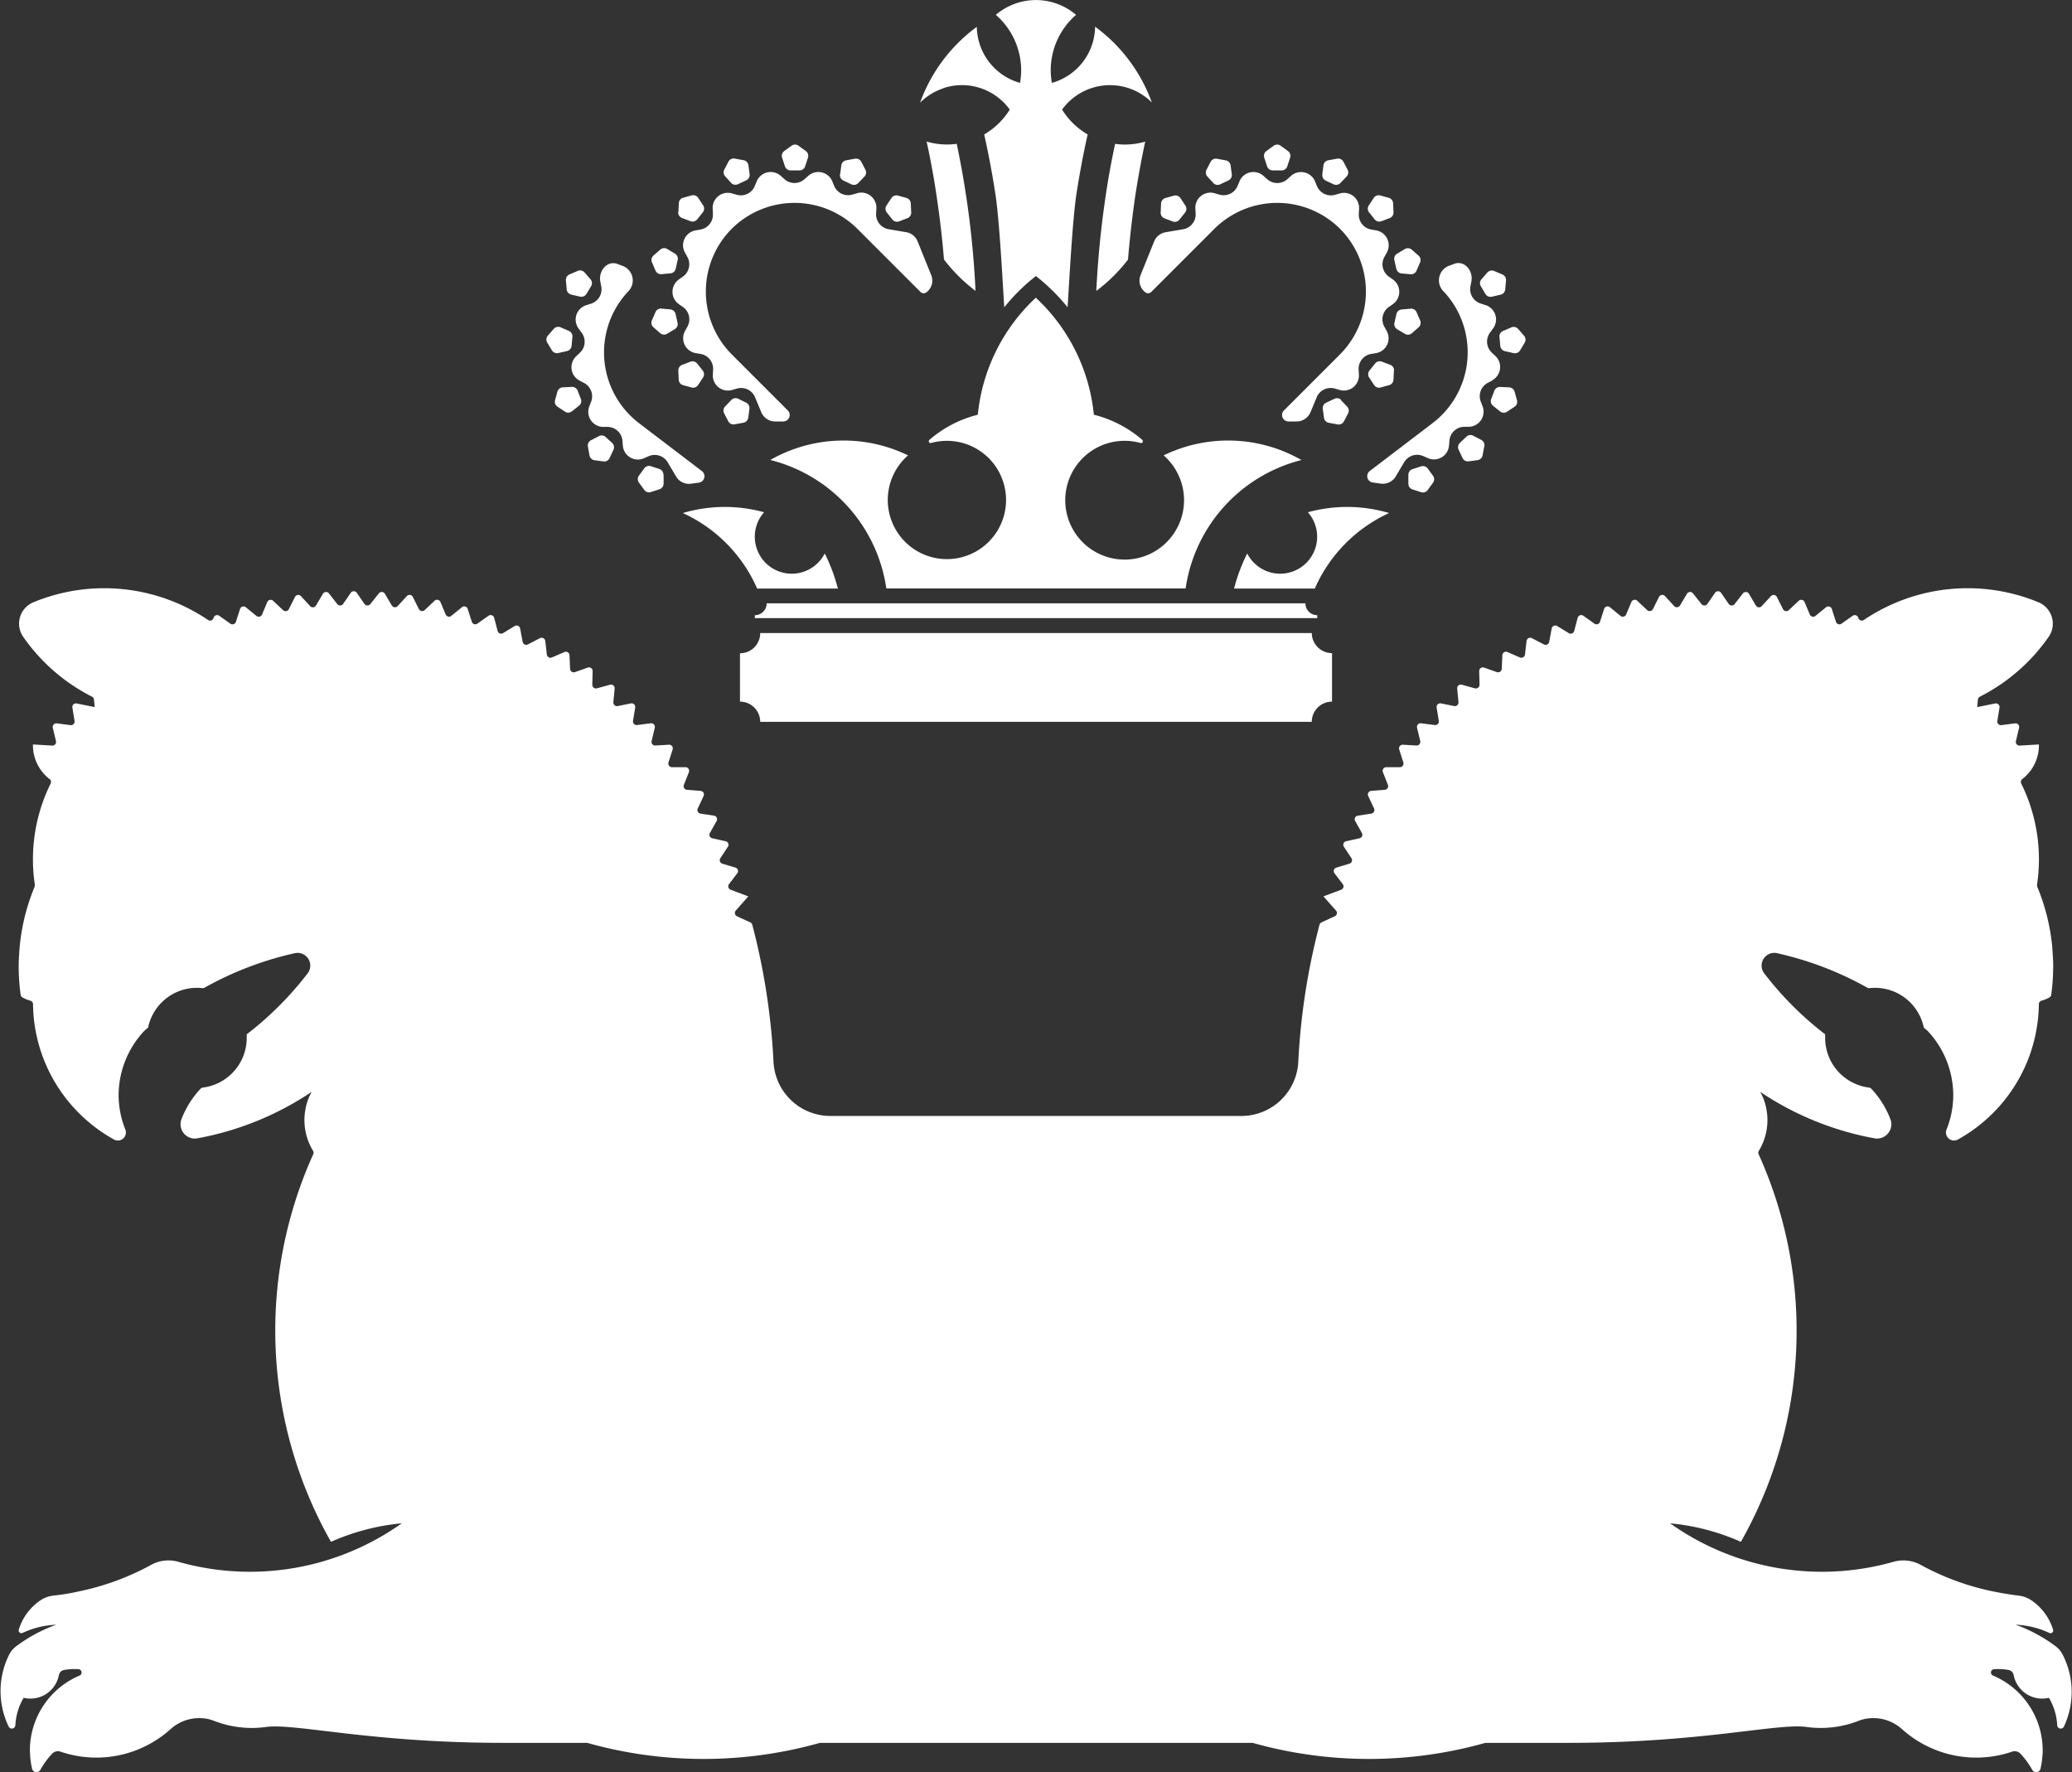 <svg xmlns="http://www.w3.org/2000/svg" width="49.992" height="42.759" viewBox="0 0 49.992 42.759">
  <rect x="0" y="0" width="49.992" height="42.759" fill="#333333" stroke="none"/>
  <path id="Logo_-_Griffin" data-name="Logo - Griffin" d="M299.811,291.659a.085.085,0,0,1-.161-.036,1.426,1.426,0,0,0-.2-.66.7.7,0,0,1-.851-.551.153.153,0,0,0-.121-.12,1.428,1.428,0,0,0-.354-.019.08.08,0,0,0-.024.153,1.962,1.962,0,0,1,1.2,1.805c0,.035,0,.068-.005.1a1.973,1.973,0,0,1-.047.34.108.108,0,0,1-.2.031,1.971,1.971,0,0,0-.289-.395.193.193,0,0,0-.2-.044,2.679,2.679,0,0,1-2.655-.545,1.039,1.039,0,0,0-.388-.22,1.021,1.021,0,0,0-.285-.044.955.955,0,0,0-.37.063,2.5,2.5,0,0,1-1.257.15c-.7-.1-2.516.383-5.73.383h-2.02a10.354,10.354,0,0,1-5.616,0h-10.44a10.353,10.353,0,0,1-5.616,0h-2.02c-3.214,0-5.031-.479-5.73-.383a2.5,2.5,0,0,1-1.257-.15.956.956,0,0,0-.37-.063,1.021,1.021,0,0,0-.285.044,1.039,1.039,0,0,0-.388.22,2.679,2.679,0,0,1-2.655.545.193.193,0,0,0-.2.044,1.975,1.975,0,0,0-.289.395.108.108,0,0,1-.2-.031,1.968,1.968,0,0,1-.047-.34c0-.034-.005-.068-.005-.1a1.962,1.962,0,0,1,1.2-1.805.08.08,0,0,0-.024-.153,1.428,1.428,0,0,0-.354.019.153.153,0,0,0-.121.12.7.7,0,0,1-.851.551,1.425,1.425,0,0,0-.2.66.085.085,0,0,1-.161.036,1.967,1.967,0,0,1,.011-1.737.593.593,0,0,1,.18-.21,3.708,3.708,0,0,1,.957-.513,2.128,2.128,0,0,0-.817.2.066.066,0,0,1-.088-.08,1.319,1.319,0,0,1,.538-.718.708.708,0,0,1,.315-.106q.307-.033.6-.1a6.245,6.245,0,0,0,1.742-.64.866.866,0,0,1,.656-.073,6.327,6.327,0,0,0,5.39-.929h0a5.439,5.439,0,0,0-1.708.447,10.336,10.336,0,0,1-.425-9.359.086.086,0,0,0-.008-.075,1.425,1.425,0,0,1-.177-1.035,1.251,1.251,0,0,1,.146-.389,7.3,7.3,0,0,1-2.752,1.121.345.345,0,0,1-.392-.459,2.24,2.24,0,0,1,.462-.737.088.088,0,0,1,.054-.027,1.209,1.209,0,0,0,1.059-1.2c0-.029,0-.057,0-.085q.225-.173.438-.362a7.956,7.956,0,0,0,1.034-1.112.307.307,0,0,0-.31-.484,8.032,8.032,0,0,0-2.182.834.084.084,0,0,1-.051.01,1.158,1.158,0,0,0-.13-.008,1.205,1.205,0,0,0-1.176.943s0,.009,0,.014l-.094.081a2.276,2.276,0,0,0-.62,1.527c0,.006,0,.012,0,.018a2.218,2.218,0,0,0,.164.84.194.194,0,0,1-.278.236,3.8,3.8,0,0,1-.862-.655q-.126-.128-.239-.266a3.77,3.77,0,0,1-.85-2.344.089.089,0,0,0-.066-.084.852.852,0,0,1-.19-.078.089.089,0,0,1-.043-.065,5.043,5.043,0,0,1-.047-.682c0-.105.005-.211.012-.315.009-.138.022-.275.041-.41a5.02,5.02,0,0,1,.332-1.2l.005-.044a4.16,4.16,0,0,1-.046-.614,4.113,4.113,0,0,1,.427-1.83.088.088,0,0,0-.027-.109,1.031,1.031,0,0,1-.4-.817c0-.006,0-.011,0-.017h.009l.455.027a.088.088,0,0,0,.091-.109l-.076-.319a.088.088,0,0,1,.1-.108l.325.042a.088.088,0,0,0,.1-.1l-.053-.323a.088.088,0,0,1,.1-.1l.438.088v-.006l-.017-.176a.087.087,0,0,0-.047-.069,4.5,4.5,0,0,1-1.667-1.454.558.558,0,0,1,.258-.826,4.477,4.477,0,0,1,4.207.428.087.087,0,0,0,.135-.05.088.088,0,0,1,.136-.05l.268.19a.088.088,0,0,0,.135-.044l.1-.311a.088.088,0,0,1,.14-.04l.254.208a.088.088,0,0,0,.137-.034l.126-.3a.088.088,0,0,1,.142-.03l.239.225a.088.088,0,0,0,.14-.025l.147-.293a.088.088,0,0,1,.144-.02l.222.241a.088.088,0,0,0,.141-.015l.167-.282a.088.088,0,0,1,.145-.01l.2.256a.088.088,0,0,0,.141,0l.186-.27a.088.088,0,0,1,.145,0l.187.27a.088.088,0,0,0,.141,0l.205-.257a.088.088,0,0,1,.145.01l.167.282a.088.088,0,0,0,.141.015l.222-.241a.088.088,0,0,1,.144.02l.147.293a.088.088,0,0,0,.139.025l.239-.225a.088.088,0,0,1,.142.03l.126.3a.088.088,0,0,0,.137.034l.254-.208a.088.088,0,0,1,.14.04l.1.311a.088.088,0,0,0,.135.044l.268-.19a.088.088,0,0,1,.136.05l.083.317a.088.088,0,0,0,.131.053l.28-.171a.088.088,0,0,1,.133.059l.06.322a.088.088,0,0,0,.127.062l.291-.151a.088.088,0,0,1,.128.068l.038.326a.088.088,0,0,0,.123.071l.3-.13a.088.088,0,0,1,.123.077l.015.328a.088.088,0,0,0,.117.079l.31-.109a.088.088,0,0,1,.117.085l-.008.328a.088.088,0,0,0,.112.087l.316-.087a.088.088,0,0,1,.111.093l-.031.327a.088.088,0,0,0,.105.095l.322-.065a.088.088,0,0,1,.1.1l-.053.323a.088.088,0,0,0,.1.1l.325-.042a.088.088,0,0,1,.1.108l-.076.319a.088.088,0,0,0,.091.109l.327-.019a.088.088,0,0,1,.089.114l-.1.313a.088.088,0,0,0,.083.115l.328,0a.088.088,0,0,1,.081.12l-.121.308a.086.086,0,0,0,.073.117l.332.027a.087.087,0,0,1,.071.124l-.141.3a.087.087,0,0,0,.066.124l.327.05a.087.087,0,0,1,.062.129l-.162.288a.087.087,0,0,0,.057.128l.323.072a.087.087,0,0,1,.054.133l-.182.276a.088.088,0,0,0,.048.132l.317.095a.087.087,0,0,1,.044.136l-.2.263a.087.087,0,0,0,.038.134l.428.161-.159.18-.143.162a.088.088,0,0,0,.029.138l.32.147a.089.089,0,0,1,.049.059,16.157,16.157,0,0,1,.512,3.312,1.375,1.375,0,0,0,1.375,1.3h9.911a1.375,1.375,0,0,0,1.375-1.3,16.147,16.147,0,0,1,.512-3.312.09.09,0,0,1,.049-.059l.32-.147a.088.088,0,0,0,.029-.138l-.143-.162-.159-.18.428-.161a.087.087,0,0,0,.038-.134l-.2-.263a.087.087,0,0,1,.044-.136l.317-.095a.088.088,0,0,0,.048-.132l-.182-.276a.087.087,0,0,1,.054-.133l.323-.072a.087.087,0,0,0,.057-.128l-.162-.288a.087.087,0,0,1,.062-.129l.327-.05a.087.087,0,0,0,.066-.124l-.141-.3a.087.087,0,0,1,.071-.124l.332-.027a.086.086,0,0,0,.073-.117l-.121-.308a.088.088,0,0,1,.081-.12l.329,0a.088.088,0,0,0,.083-.115l-.1-.313a.088.088,0,0,1,.089-.114l.327.019a.088.088,0,0,0,.091-.109l-.076-.319a.088.088,0,0,1,.1-.108l.325.042a.088.088,0,0,0,.1-.1l-.053-.323a.088.088,0,0,1,.1-.1l.322.065a.088.088,0,0,0,.105-.095l-.031-.327a.088.088,0,0,1,.111-.093l.316.087a.088.088,0,0,0,.112-.087l-.008-.328a.088.088,0,0,1,.117-.085l.31.109a.088.088,0,0,0,.117-.079l.015-.328a.088.088,0,0,1,.123-.077l.3.13a.088.088,0,0,0,.123-.071l.038-.326a.088.088,0,0,1,.128-.068l.291.151a.088.088,0,0,0,.127-.062l.06-.322a.088.088,0,0,1,.133-.059l.28.171a.088.088,0,0,0,.131-.053l.083-.317a.088.088,0,0,1,.136-.05l.268.19a.088.088,0,0,0,.135-.044l.1-.311a.088.088,0,0,1,.14-.04l.254.208a.088.088,0,0,0,.137-.034l.126-.3a.088.088,0,0,1,.142-.03l.239.225a.088.088,0,0,0,.139-.025l.147-.293a.088.088,0,0,1,.144-.02l.222.241a.088.088,0,0,0,.141-.015l.167-.282a.088.088,0,0,1,.145-.01l.205.257a.088.088,0,0,0,.141,0l.187-.27a.088.088,0,0,1,.145,0l.186.27a.088.088,0,0,0,.142,0l.2-.256a.088.088,0,0,1,.145.01l.167.282a.088.088,0,0,0,.141.015l.222-.241a.088.088,0,0,1,.144.02l.147.293a.088.088,0,0,0,.14.025l.239-.225a.088.088,0,0,1,.142.03l.126.3a.088.088,0,0,0,.137.034l.254-.208a.088.088,0,0,1,.14.04l.1.311a.088.088,0,0,0,.135.044l.268-.19a.088.088,0,0,1,.136.05.088.088,0,0,0,.135.05,4.477,4.477,0,0,1,4.207-.428.558.558,0,0,1,.258.826,4.5,4.5,0,0,1-1.667,1.454.087.087,0,0,0-.047.069l-.017.176v.006l.438-.088a.088.088,0,0,1,.1.1l-.053.323a.088.088,0,0,0,.1.1l.325-.042a.088.088,0,0,1,.1.108l-.076.319a.088.088,0,0,0,.091.109l.455-.027h.009c0,.006,0,.011,0,.017a1.031,1.031,0,0,1-.4.817.088.088,0,0,0-.027.109,4.113,4.113,0,0,1,.427,1.83,4.16,4.16,0,0,1-.046.614l.005.044a5.027,5.027,0,0,1,.332,1.2c.02.135.033.272.041.41.007.1.012.209.012.315a5.043,5.043,0,0,1-.047.682.089.089,0,0,1-.043.065.854.854,0,0,1-.19.078.089.089,0,0,0-.066.084,3.771,3.771,0,0,1-.85,2.344q-.113.139-.239.266a3.8,3.8,0,0,1-.862.655.194.194,0,0,1-.278-.236,2.219,2.219,0,0,0,.164-.84c0-.006,0-.012,0-.018a2.274,2.274,0,0,0-.62-1.527l-.094-.081s0-.009,0-.014a1.205,1.205,0,0,0-1.176-.943,1.159,1.159,0,0,0-.13.008.084.084,0,0,1-.051-.01,8.032,8.032,0,0,0-2.182-.834.307.307,0,0,0-.31.484,7.959,7.959,0,0,0,1.034,1.112q.212.188.438.362c0,.028,0,.056,0,.085a1.209,1.209,0,0,0,1.059,1.2.088.088,0,0,1,.054.027,2.238,2.238,0,0,1,.462.737.345.345,0,0,1-.392.459,7.3,7.3,0,0,1-2.752-1.121,1.253,1.253,0,0,1,.146.389,1.425,1.425,0,0,1-.177,1.035.086.086,0,0,0-.008.075,10.336,10.336,0,0,1-.425,9.359,5.439,5.439,0,0,0-1.708-.447h0a6.324,6.324,0,0,0,5.389.929.867.867,0,0,1,.656.073,6.242,6.242,0,0,0,1.742.64q.3.062.6.1a.707.707,0,0,1,.315.106,1.319,1.319,0,0,1,.538.718.065.065,0,0,1-.088.08,2.129,2.129,0,0,0-.817-.2,3.707,3.707,0,0,1,.957.513.593.593,0,0,1,.18.21A1.967,1.967,0,0,1,299.811,291.659Zm-18.24-29.3a.892.892,0,1,1-1.464.994,4.269,4.269,0,0,0-.317.847h1.948a3.584,3.584,0,0,1,1.793-1.822,3.573,3.573,0,0,0-1.96-.019Zm-.15-1.261a3.751,3.751,0,0,0-2.8,3.1H271.4a3.751,3.751,0,0,0-2.8-3.1,3.562,3.562,0,0,1,3.324-.111,1.427,1.427,0,1,0,.559-.3.044.044,0,0,1-.042-.076,2.831,2.831,0,0,1,1.166-.605,4.452,4.452,0,0,1,1.4-2.823,4.451,4.451,0,0,1,1.4,2.823,2.831,2.831,0,0,1,1.166.605.044.044,0,0,1-.042.076,1.433,1.433,0,1,0,.559.3,3.562,3.562,0,0,1,3.324.111Zm-4.19-4.836a3.9,3.9,0,0,1-.765.757q.052-1.069.2-2.11.1-.727.254-1.438a1.715,1.715,0,0,0,.726-.055q-.144.675-.248,1.364Q277.293,255.511,277.231,256.26Zm4.922,9.5v1.166a.488.488,0,0,0-.488.488H268.357a.488.488,0,0,0-.488-.488v-1.166a.488.488,0,0,0,.488-.488h13.308A.488.488,0,0,0,282.153,265.758Zm-4.134-10.635.01-.217a.143.143,0,0,1,.1-.131l.21-.058a.143.143,0,0,1,.157.059l.12.181a.143.143,0,0,1-.008.168l-.136.17a.143.143,0,0,1-.162.045l-.2-.076A.143.143,0,0,1,278.019,255.123Zm1.129-.866a.143.143,0,0,1-.023-.166l.1-.192a.143.143,0,0,1,.151-.073l.214.039a.143.143,0,0,1,.116.121l.029.215a.143.143,0,0,1-.08.148l-.2.094a.143.143,0,0,1-.165-.03Zm1.37-.457a.143.143,0,0,1,.052-.16l.176-.128a.143.143,0,0,1,.168,0l.176.128a.143.143,0,0,1,.052.16l-.067.207a.143.143,0,0,1-.136.1h-.217a.143.143,0,0,1-.136-.1Zm1.4.4.029-.216a.143.143,0,0,1,.116-.121l.214-.039a.143.143,0,0,1,.151.073l.1.192a.143.143,0,0,1-.023.166l-.15.157a.143.143,0,0,1-.165.03l-.2-.094A.143.143,0,0,1,281.922,254.2Zm1.129.92a.143.143,0,0,1-.007-.168l.12-.181a.143.143,0,0,1,.157-.059l.21.058a.143.143,0,0,1,.1.131l.01.217a.143.143,0,0,1-.093.14l-.2.076a.143.143,0,0,1-.162-.045Zm.61,1.151a.142.142,0,0,1,.066-.154l.187-.112a.143.143,0,0,1,.167.015l.164.143a.143.143,0,0,1,.037.164l-.086.2a.143.143,0,0,1-.144.086l-.217-.02a.143.143,0,0,1-.126-.11Zm.623,1.458a.143.143,0,0,1-.037.164l-.164.143a.143.143,0,0,1-.167.015l-.187-.112a.143.143,0,0,1-.066-.154l.048-.212a.143.143,0,0,1,.126-.11l.217-.02a.143.143,0,0,1,.144.086Zm-.634,1.21-.01.217a.143.143,0,0,1-.1.131l-.21.058a.143.143,0,0,1-.157-.059l-.12-.182a.143.143,0,0,1,.008-.168l.136-.17a.143.143,0,0,1,.162-.045l.2.076A.143.143,0,0,1,283.65,258.936Zm-1.279.709.15.157a.143.143,0,0,1,.023.166l-.1.192a.143.143,0,0,1-.151.073l-.214-.039a.143.143,0,0,1-.116-.121l-.029-.215a.143.143,0,0,1,.08-.148l.2-.094A.143.143,0,0,1,282.371,259.646Zm-4.835-3.01.329-.816a.363.363,0,0,1,.277-.223l.425-.072a.364.364,0,0,0,.3-.378l-.007-.122a.364.364,0,0,1,.464-.369l.117.034a.364.364,0,0,0,.437-.209l.047-.113a.364.364,0,0,1,.578-.131l.091.081a.364.364,0,0,0,.484,0l.091-.081a.364.364,0,0,1,.578.133l.047.113a.364.364,0,0,0,.436.211l.117-.033a.364.364,0,0,1,.463.37l-.007.122a.364.364,0,0,0,.3.379l.12.021a.364.364,0,0,1,.256.535l-.059.107a.364.364,0,0,0,.107.472l.1.071a.364.364,0,0,1,0,.593l-.1.07a.364.364,0,0,0-.109.472l.059.107a.364.364,0,0,1-.258.534l-.12.02a.364.364,0,0,0-.3.378l.007.122a.364.364,0,0,1-.464.369l-.117-.034a.364.364,0,0,0-.437.209l-.15.361a.364.364,0,0,1-.336.224h-.194a.156.156,0,0,1-.11-.267l1.352-1.352a2.149,2.149,0,0,0,0-3.03h0a2.149,2.149,0,0,0-3.03,0l-1.524,1.524a.107.107,0,0,1-.139.011A.349.349,0,0,1,277.536,256.635Zm8.211.264a.143.143,0,0,1,.015-.167l.143-.164a.143.143,0,0,1,.164-.037l.2.085a.143.143,0,0,1,.086.144l-.019.217a.143.143,0,0,1-.111.126l-.212.049a.143.143,0,0,1-.154-.066Zm1.059,1.361-.112.187a.143.143,0,0,1-.154.066l-.212-.048a.143.143,0,0,1-.111-.126l-.02-.217a.143.143,0,0,1,.086-.144l.2-.086a.143.143,0,0,1,.164.037l.143.164A.143.143,0,0,1,286.806,258.26Zm-.186,1.39a.143.143,0,0,1-.059.157l-.181.12a.143.143,0,0,1-.168-.008l-.17-.135a.143.143,0,0,1-.045-.162l.076-.2a.143.143,0,0,1,.14-.093l.217.01a.143.143,0,0,1,.131.1Zm-.791,1.115-.039.214a.143.143,0,0,1-.121.116l-.215.029a.143.143,0,0,1-.148-.08l-.094-.2a.143.143,0,0,1,.03-.165l.157-.15a.143.143,0,0,1,.166-.023l.192.1A.142.142,0,0,1,285.829,260.764Zm-1.235.707a.143.143,0,0,1,0,.168l-.128.176a.143.143,0,0,1-.16.052l-.207-.067a.143.143,0,0,1-.1-.136v-.217a.143.143,0,0,1,.1-.136l.207-.067a.143.143,0,0,1,.16.052Zm1.431-2.3-.108.057a.364.364,0,0,0-.171.453l.044.114a.364.364,0,0,1-.327.494l-.122,0a.364.364,0,0,0-.351.334l-.01.122a.364.364,0,0,1-.51.3l-.112-.049a.364.364,0,0,0-.461.149l-.2.338a.363.363,0,0,1-.363.177l-.192-.026a.156.156,0,0,1-.073-.279l1.521-1.159a2.149,2.149,0,0,0,.406-3h0a2.167,2.167,0,0,0-.157-.183.375.375,0,0,1,.143-.609l.145-.054c.245-.07.439.189.393.43l-.023.12a.363.363,0,0,0,.248.416l.116.037a.364.364,0,0,1,.182.564l-.073.1a.364.364,0,0,0,.043.483l.089.084A.364.364,0,0,1,286.025,259.171ZM268.283,264.2a3.584,3.584,0,0,0-1.793-1.822,3.574,3.574,0,0,1,1.96-.019.892.892,0,1,0,1.464.994,4.263,4.263,0,0,1,.317.847Zm4.49-12.068a1.429,1.429,0,0,0-.559.345,3.91,3.91,0,0,1,.934-1.459,3.865,3.865,0,0,1,.435-.37A1.428,1.428,0,0,0,274.626,252a1.8,1.8,0,0,0,.027-.3,1.779,1.779,0,0,0-.611-1.342,1.491,1.491,0,0,1,1.935,0,1.779,1.779,0,0,0-.611,1.342,1.8,1.8,0,0,0,.028.3,1.428,1.428,0,0,0,1.043-1.356,3.865,3.865,0,0,1,.435.37,3.911,3.911,0,0,1,.934,1.459,1.428,1.428,0,0,0-2.166.171,1.792,1.792,0,0,0,.617.6q-.156.7-.268,1.421c-.1.654-.172,2.078-.216,2.749a4.668,4.668,0,0,0-.764-.754,4.666,4.666,0,0,0-.764.754c-.043-.671-.115-2.1-.216-2.749q-.111-.719-.268-1.421a1.792,1.792,0,0,0,.617-.6,1.423,1.423,0,0,0-1.607-.516Zm.018,4.13q-.062-.749-.171-1.483-.1-.689-.248-1.364a1.715,1.715,0,0,0,.726.055q.15.711.254,1.438.149,1.041.2,2.11A3.9,3.9,0,0,1,272.791,256.26Zm2.22,8.295h6.5a.286.286,0,0,0,.286.286v.071h-13.57v-.071a.286.286,0,0,0,.286-.286Zm-3.6-9.43a.143.143,0,0,1-.008-.168l.12-.181a.143.143,0,0,1,.157-.059l.21.058a.143.143,0,0,1,.1.131l.01.217a.143.143,0,0,1-.092.14l-.2.076a.143.143,0,0,1-.162-.045Zm-1.126-.923.029-.215a.143.143,0,0,1,.116-.121l.214-.039a.143.143,0,0,1,.151.073l.1.192a.143.143,0,0,1-.023.166l-.15.157a.142.142,0,0,1-.165.03l-.2-.094A.143.143,0,0,1,270.283,254.2Zm-1.4-.4a.143.143,0,0,1,.052-.16l.176-.128a.142.142,0,0,1,.168,0l.176.128a.143.143,0,0,1,.052.16l-.067.207a.143.143,0,0,1-.136.1h-.217a.143.143,0,0,1-.136-.1Zm-1.371.453a.143.143,0,0,1-.023-.166l.1-.192a.143.143,0,0,1,.151-.073l.214.039a.143.143,0,0,1,.116.121l.029.216a.143.143,0,0,1-.08.148l-.2.094a.143.143,0,0,1-.165-.03Zm-1.131.863.01-.217a.143.143,0,0,1,.1-.131l.21-.058a.143.143,0,0,1,.157.059l.12.181a.143.143,0,0,1-.007.168l-.136.17a.143.143,0,0,1-.162.045l-.2-.076A.143.143,0,0,1,266.378,255.115Zm-.638,1.209a.143.143,0,0,1,.037-.164l.164-.143a.143.143,0,0,1,.167-.015l.187.112a.143.143,0,0,1,.066.154l-.048.212a.143.143,0,0,1-.126.11l-.217.02a.143.143,0,0,1-.144-.086Zm.035,1.566a.143.143,0,0,1-.037-.164l.086-.2a.143.143,0,0,1,.144-.086l.216.02a.143.143,0,0,1,.126.11l.048.212a.143.143,0,0,1-.066.154l-.187.112a.143.143,0,0,1-.167-.015Zm1.055.875.135.17a.143.143,0,0,1,.008.168l-.12.182a.143.143,0,0,1-.157.059l-.21-.058a.143.143,0,0,1-.1-.131l-.01-.217a.143.143,0,0,1,.092-.14l.2-.076A.143.143,0,0,1,266.83,258.765Zm1.182.945a.143.143,0,0,1,.08.148l-.029.215a.143.143,0,0,1-.116.121l-.214.039a.143.143,0,0,1-.151-.073l-.1-.192a.143.143,0,0,1,.023-.166l.15-.157a.143.143,0,0,1,.165-.03Zm-.8-4.557-.007-.122a.364.364,0,0,1,.463-.37l.117.033a.363.363,0,0,0,.436-.211l.047-.113a.364.364,0,0,1,.578-.133l.091.081a.364.364,0,0,0,.484,0l.091-.081a.364.364,0,0,1,.578.131l.047.113a.364.364,0,0,0,.437.209l.117-.034a.364.364,0,0,1,.464.369l-.007.122a.364.364,0,0,0,.3.378l.425.072a.363.363,0,0,1,.277.223l.329.816a.349.349,0,0,1-.121.414.107.107,0,0,1-.139-.011l-1.524-1.524a2.149,2.149,0,0,0-3.03,0h0a2.149,2.149,0,0,0,0,3.03l1.352,1.352a.156.156,0,0,1-.11.267h-.194a.364.364,0,0,1-.336-.224l-.15-.361a.364.364,0,0,0-.437-.209l-.117.034a.364.364,0,0,1-.464-.369l.007-.122a.364.364,0,0,0-.3-.378l-.12-.02a.364.364,0,0,1-.258-.534l.059-.107a.364.364,0,0,0-.109-.472l-.1-.07a.364.364,0,0,1,0-.593l.1-.071a.364.364,0,0,0,.107-.472l-.059-.107a.364.364,0,0,1,.256-.535l.12-.021A.364.364,0,0,0,267.215,255.153Zm-3.529,1.824-.019-.217a.143.143,0,0,1,.086-.144l.2-.085a.143.143,0,0,1,.164.037l.143.164a.143.143,0,0,1,.015.167l-.112.187a.143.143,0,0,1-.154.066l-.212-.049A.143.143,0,0,1,263.687,256.977Zm-.358,1.47-.112-.187a.143.143,0,0,1,.015-.167l.143-.164a.143.143,0,0,1,.164-.037l.2.086a.143.143,0,0,1,.086.144l-.02.217a.143.143,0,0,1-.111.126l-.212.048A.143.143,0,0,1,263.328,258.447Zm.7,1.175a.143.143,0,0,1-.045.162l-.17.135a.143.143,0,0,1-.168.008l-.181-.12a.143.143,0,0,1-.059-.157l.058-.21a.143.143,0,0,1,.131-.1l.217-.01a.143.143,0,0,1,.14.093Zm.756,1.061a.143.143,0,0,1,.03.165l-.094.2a.143.143,0,0,1-.148.08l-.215-.029a.143.143,0,0,1-.121-.116l-.039-.214a.143.143,0,0,1,.073-.151l.192-.1a.143.143,0,0,1,.166.023Zm1.24.764v.217a.143.143,0,0,1-.1.136l-.207.067a.143.143,0,0,1-.16-.052l-.128-.176a.143.143,0,0,1,0-.168l.128-.176a.143.143,0,0,1,.16-.052l.207.067A.143.143,0,0,1,266.021,261.447Zm.3.042-.2-.338a.364.364,0,0,0-.461-.149l-.112.049a.364.364,0,0,1-.51-.3l-.01-.122a.364.364,0,0,0-.351-.334l-.122,0a.364.364,0,0,1-.327-.494l.044-.114a.364.364,0,0,0-.171-.453l-.108-.057a.364.364,0,0,1-.081-.587l.089-.084a.364.364,0,0,0,.043-.483l-.073-.1a.364.364,0,0,1,.182-.564l.116-.037a.364.364,0,0,0,.248-.416l-.023-.12c-.047-.24.147-.5.393-.43l.145.054a.375.375,0,0,1,.143.609,2.15,2.15,0,0,0-.157.183h0a2.149,2.149,0,0,0,.406,3l1.521,1.159a.156.156,0,0,1-.073.279l-.192.026A.364.364,0,0,1,266.322,261.489Z" transform="translate(-250.015 -250)" fill="#fff"/>
</svg>
